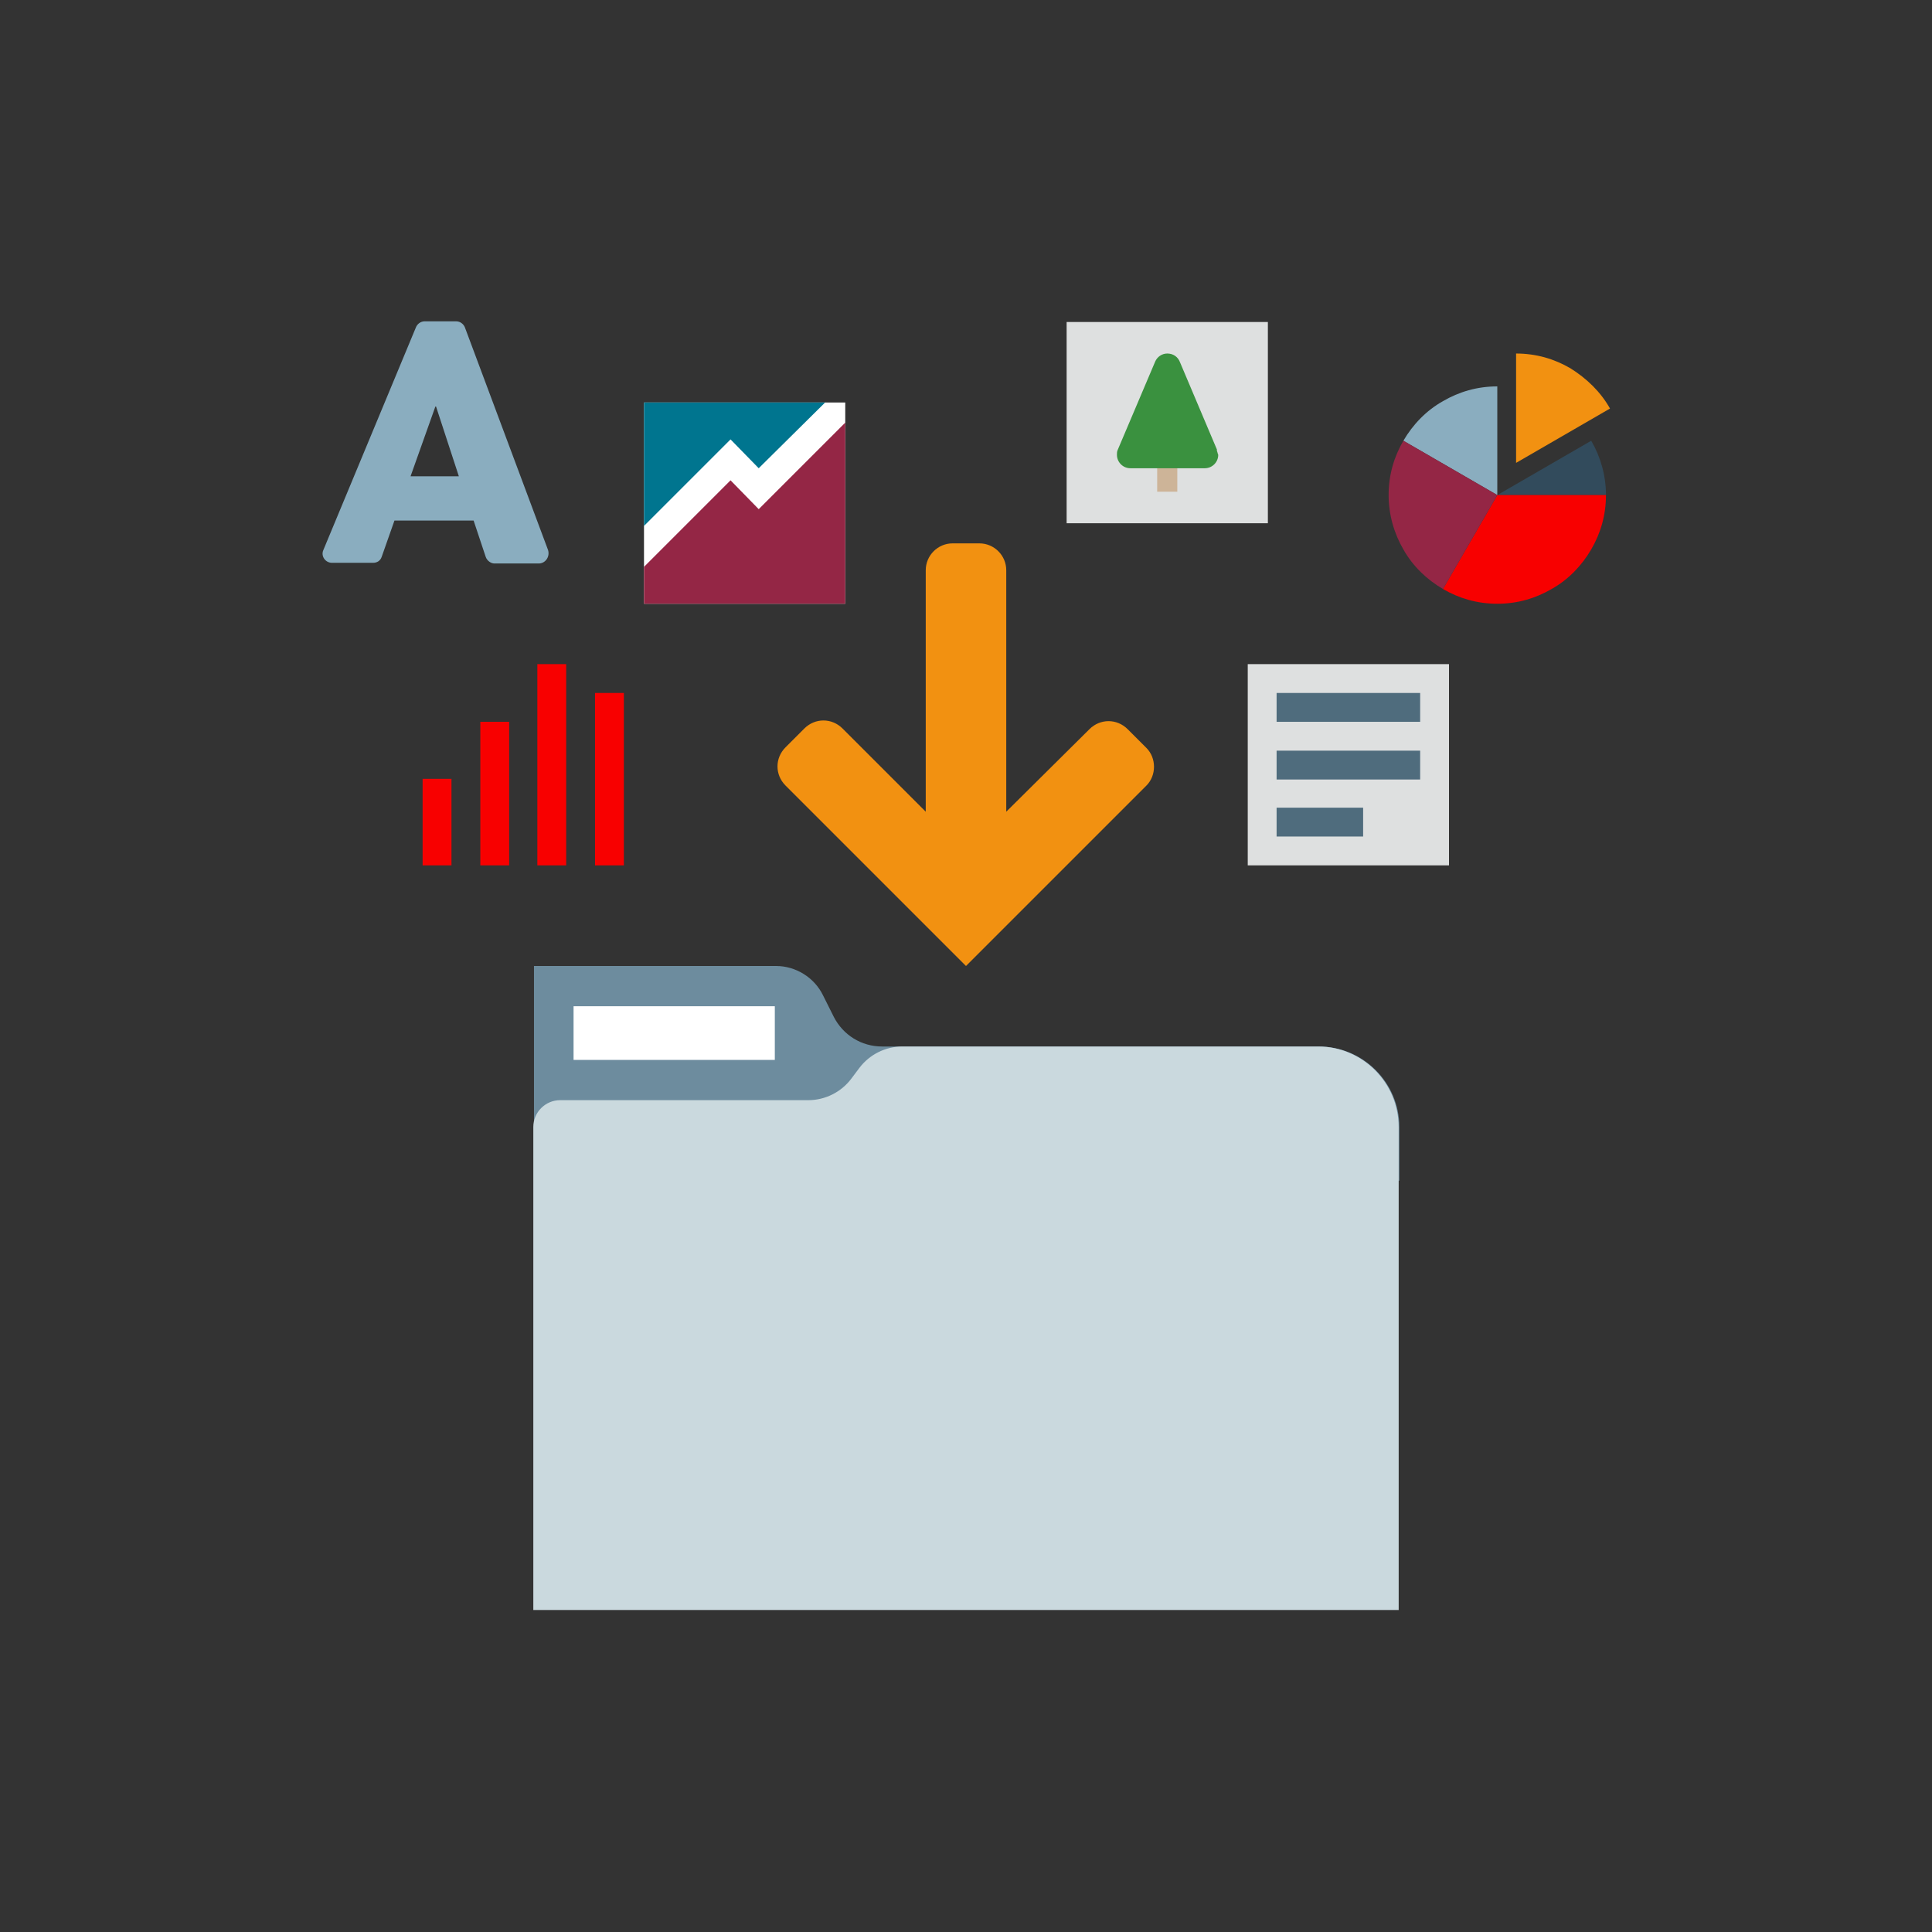 <?xml version="1.0" encoding="utf-8"?>
<!-- Generator: Adobe Illustrator 20.0.0, SVG Export Plug-In . SVG Version: 6.00 Build 0)  -->
<svg version="1.1" id="Layer_1" xmlns="http://www.w3.org/2000/svg" xmlns:xlink="http://www.w3.org/1999/xlink" x="0px" y="0px"
	 viewBox="0 0 288 288" style="enable-background:new 0 0 288 288;" xml:space="preserve">
<rect x="0" y="0" width="288" height="288" fill="#333333" stroke="none"/>
<style type="text/css">
	.st0{fill:none;}
	.st1{fill:#FFFFFF;}
	.st2{fill:#6D8C9E;}
	.st3{fill:#CAD9DE;}
	.st4{fill:#F29111;}
	.st5{fill:#00758F;}
	.st6{fill:#942645;}
	.st7{fill:#324B5C;}
	.st8{fill:#F80000;}
	.st9{fill:#8AADBF;}
	.st10{fill:#DEE0E0;}
	.st11{fill:#4F6C7D;}
	.st12{fill:#CDB498;}
	.st13{fill:#3A913F;}
</style>
<g id="Icons">
	<g>
		<rect class="st0" width="288" height="288"/>
		<g>
			<rect x="96" y="60" class="st1" width="30" height="30"/>
			<g>
				<g>
					<path class="st2" d="M122.7,148.4l1.6,3.2c1.4,2.7,4.1,4.4,7.2,4.4h65.1c6.6,0,12,5.4,12,12v8h-129v-32h36.1
						C118.6,144,121.4,145.7,122.7,148.4z"/>
					<path class="st3" d="M196.5,156h-62c-2.5,0-4.9,1.2-6.4,3.2l-1.2,1.6c-1.5,2-3.9,3.2-6.4,3.2h-37c-2.2,0-4,1.8-4,4v72h129v-72
						C208.5,161.4,203.1,156,196.5,156z"/>
					<rect x="85.5" y="150" class="st1" width="30" height="8"/>
				</g>
				<path class="st4" d="M170.9,111.5l-2.8-2.8c-1.6-1.6-4.1-1.6-5.7,0L150,121V85c0-2.2-1.8-4-4-4h-4c-2.2,0-4,1.8-4,4v36
					l-12.4-12.4c-1.6-1.6-4.1-1.6-5.7,0l-2.8,2.8c-1.6,1.6-1.6,4.1,0,5.7l18.4,18.4l8.5,8.5l8.5-8.5l18.4-18.4
					C172.4,115.6,172.4,113,170.9,111.5z"/>
				<g>
					<g>
						<polygon class="st5" points="108.9,65.5 113.1,69.8 123,60 96,60 96,78.4 						"/>
						<polygon class="st6" points="113.1,75.9 108.9,71.6 96,84.5 96,90 126,90 126,63 						"/>
					</g>
				</g>
				<g>
					<g>
						<path class="st1" d="M223.2,73.8L223.2,73.8L223.2,73.8z"/>
						<path class="st7" d="M223.2,73.8h16.2c0-2.9-0.8-5.7-2.2-8.1L223.2,73.8L223.2,73.8z"/>
						<path class="st1" d="M223.2,73.8L223.2,73.8L223.2,73.8z"/>
						<path class="st1" d="M223.2,73.8L223.2,73.8L223.2,73.8z"/>
						<path class="st1" d="M223.2,73.8L223.2,73.8L223.2,73.8z"/>
						<path class="st4" d="M234.1,54.9c-2.4-1.4-5.1-2.2-8.1-2.2V69l0,0l14-8.1C238.6,58.4,236.5,56.4,234.1,54.9z"/>
						<path class="st1" d="M223.2,73.8L223.2,73.8L223.2,73.8z"/>
						<path class="st1" d="M223.2,73.8L223.2,73.8L223.2,73.8z"/>
						<path class="st8" d="M223.2,73.8l-8.1,14c2.4,1.4,5.1,2.2,8.1,2.2s5.7-0.8,8.1-2.2c2.5-1.4,4.5-3.5,5.9-5.9s2.2-5.1,2.2-8.1
							H223.2z"/>
						<path class="st9" d="M215.1,59.8c-2.5,1.4-4.5,3.5-5.9,5.9l14,8.1l0,0V57.6C220.2,57.6,217.5,58.4,215.1,59.8z"/>
						<path class="st6" d="M209.2,65.7c-1.4,2.4-2.2,5.1-2.2,8.1c0,2.9,0.8,5.7,2.2,8.1c1.4,2.5,3.5,4.5,5.9,5.9l8.1-14L209.2,65.7z
							"/>
					</g>
				</g>
				<g>
					<rect x="63" y="116.1" class="st8" width="4.3" height="12.9"/>
					<rect x="71.6" y="107.6" class="st8" width="4.3" height="21.4"/>
					<rect x="88.7" y="103.3" class="st8" width="4.3" height="25.7"/>
					<rect x="80.1" y="99" class="st8" width="4.3" height="30"/>
				</g>
				<g>
					<rect x="186" y="99" class="st10" width="30" height="30"/>
					<rect x="190.3" y="103.3" class="st11" width="21.4" height="4.3"/>
					<rect x="190.3" y="111.9" class="st11" width="21.4" height="4.3"/>
					<rect x="190.3" y="120.4" class="st11" width="12.9" height="4.3"/>
				</g>
				<g>
					<rect x="159" y="48" class="st10" width="30" height="30"/>
					<g>
						<rect x="172.5" y="67.3" class="st12" width="3" height="6"/>
						<path class="st13" d="M181.4,67.2L181.4,67.2L181.4,67.2c0-0.1,0-0.1,0-0.2l-5.5-13l0,0c-0.3-0.8-1-1.3-1.9-1.3
							c-0.8,0-1.5,0.5-1.8,1.2l0,0l0,0l0,0l-5.6,13.2l0,0c-0.1,0.2-0.1,0.5-0.1,0.7c0,1.1,0.9,2,2,2h11.1c1.1,0,2-0.9,2-2
							C181.5,67.6,181.5,67.4,181.4,67.2"/>
					</g>
				</g>
				<g>
					<path class="st9" d="M72.4,83l-1.8-5.4H58.8L56.9,83c-0.2,0.6-0.7,0.9-1.3,0.9h-6.1c-1,0-1.7-1-1.3-1.9L62,48.8
						c0.2-0.5,0.7-0.9,1.3-0.9H68c0.6,0,1.1,0.4,1.3,0.9L81.7,82c0.3,1-0.4,2-1.4,2h-6.6C73.2,84,72.6,83.6,72.4,83z M61.2,71h7.2
						L65,60.6h-0.1L61.2,71z"/>
				</g>
			</g>
		</g>
	</g>
</g>
</svg>
